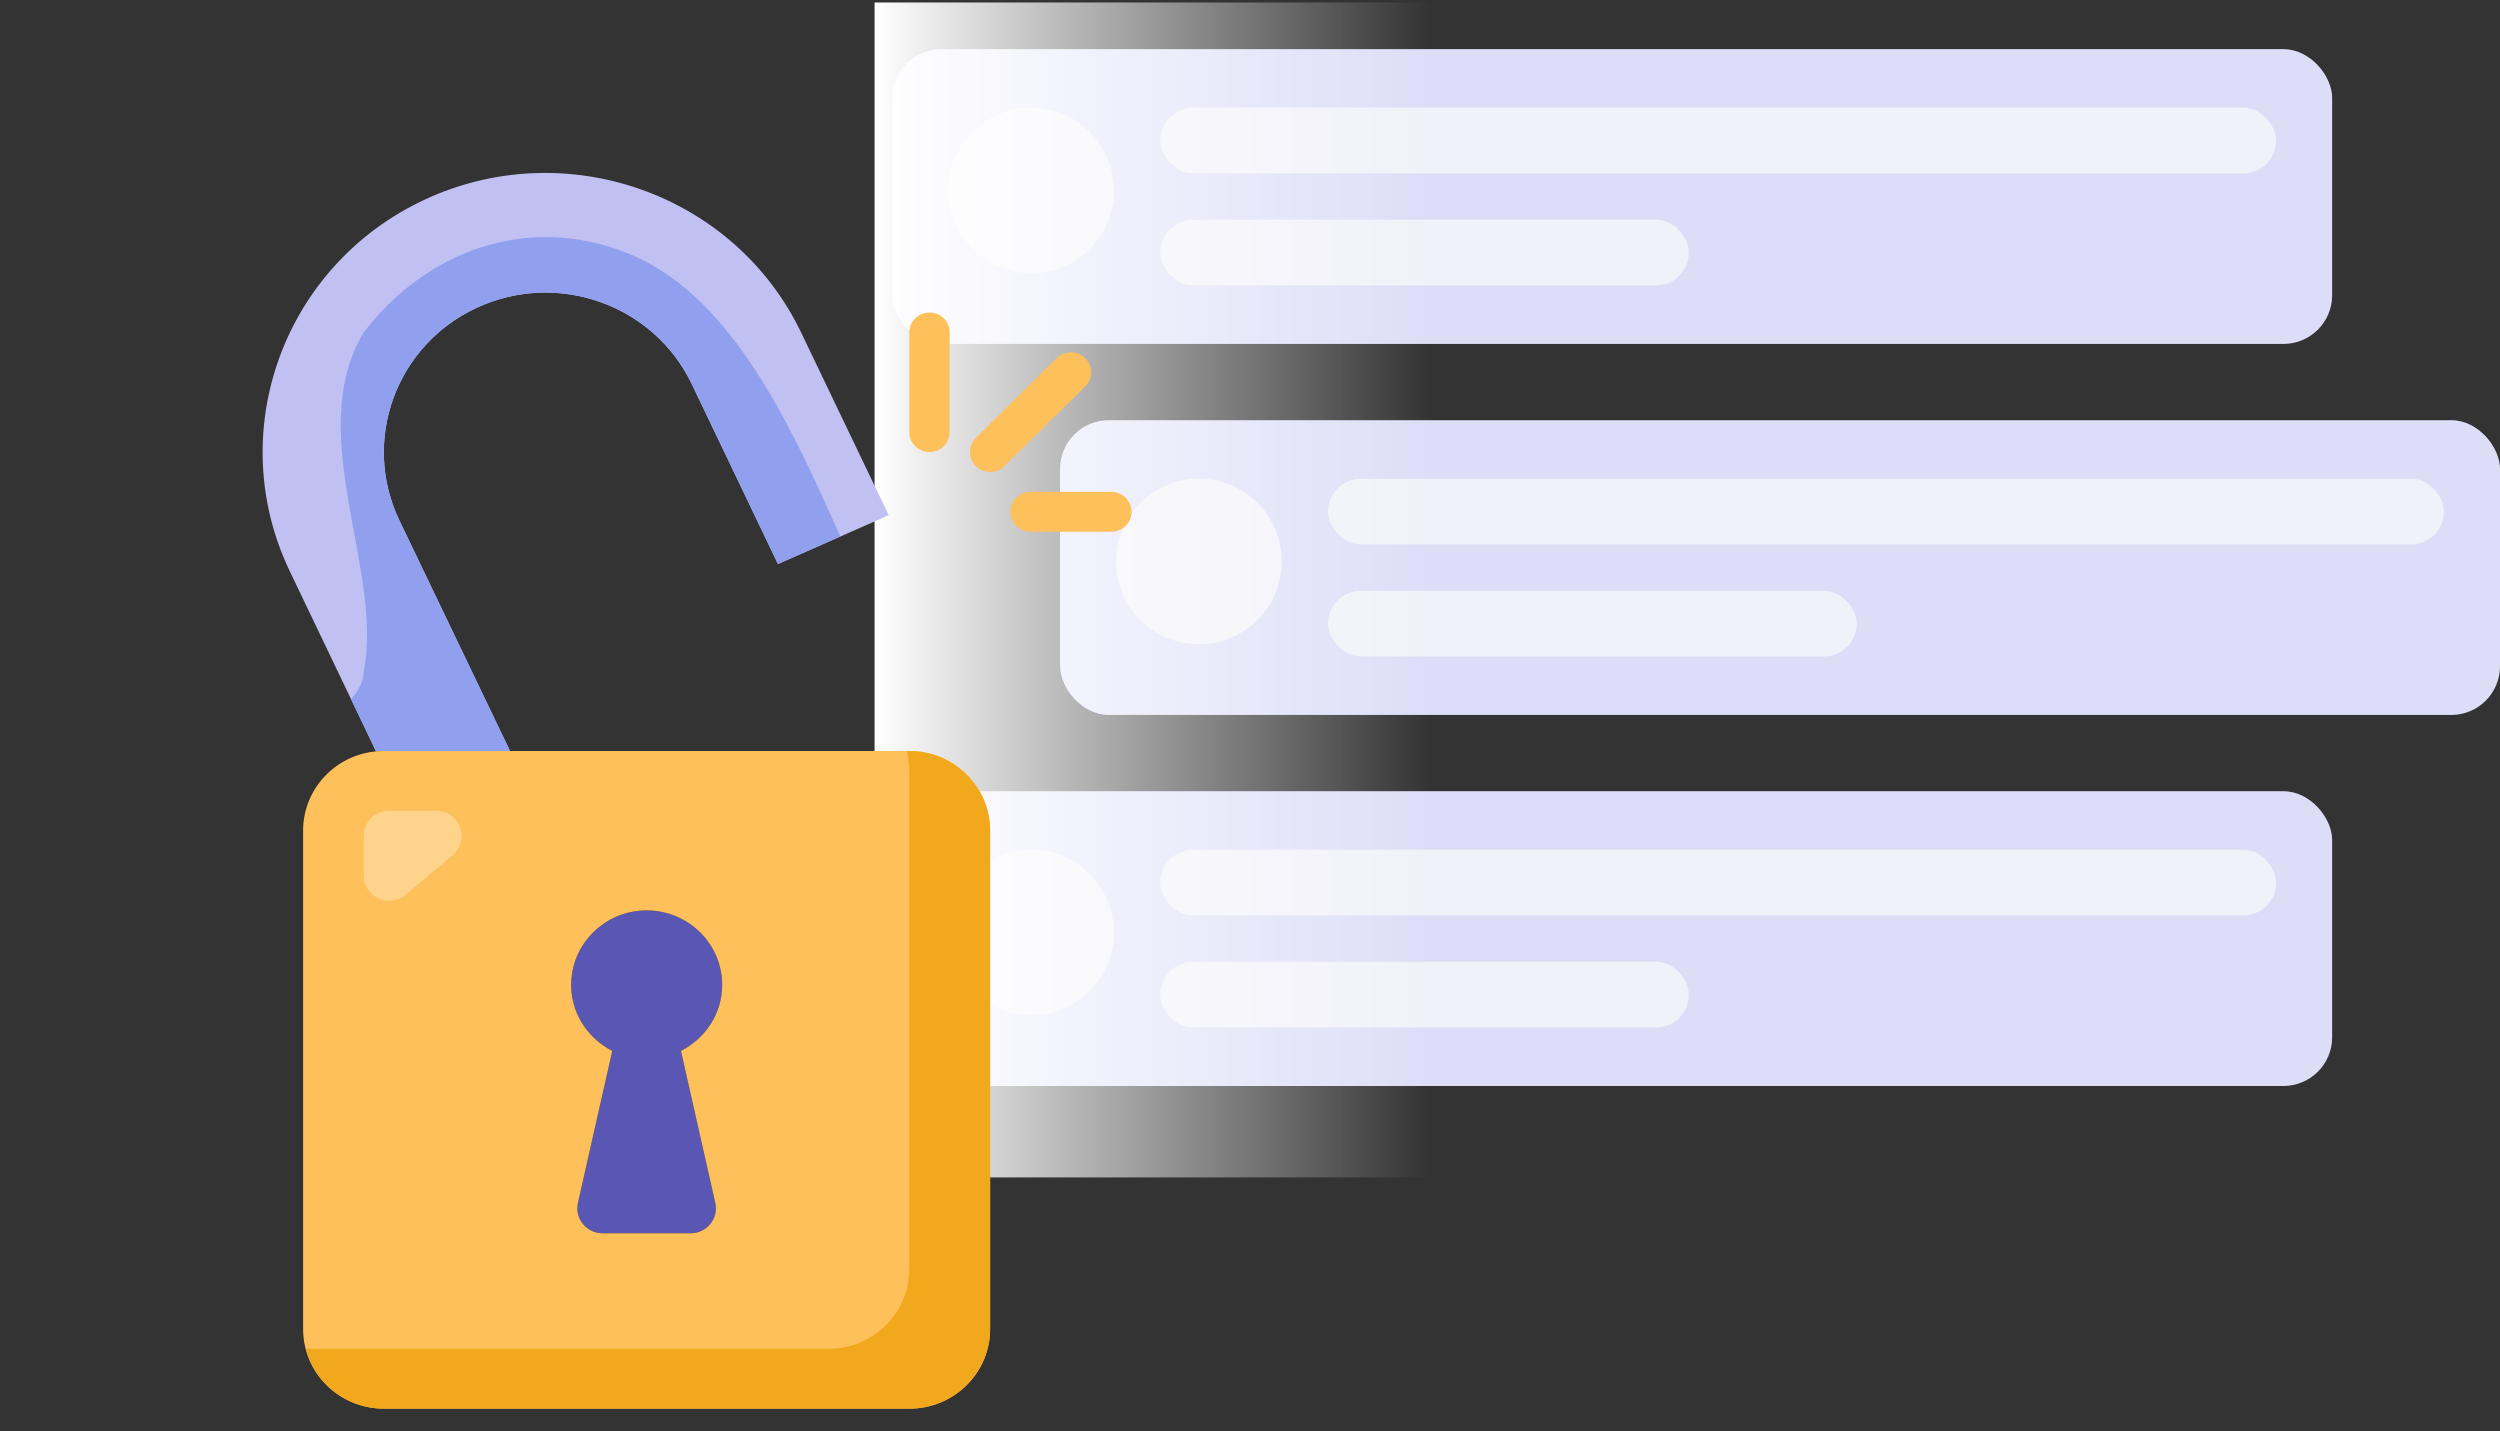 <svg width="283" height="162" viewBox="0 0 283 162" fill="none" xmlns="http://www.w3.org/2000/svg">
<rect x="0" y="0" width="283" height="162" fill="#333333" stroke="none"/>
<rect x="101" y="5.565" width="163" height="33.368" rx="5.515" fill="#DDDDF8"/>
<circle cx="116.719" cy="21.559" r="9.376" fill="#F1F1F9"/>
<rect x="131.335" y="12.183" width="126.323" height="7.446" rx="3.723" fill="#F1F1F9"/>
<rect x="131.335" y="24.869" width="59.842" height="7.446" rx="3.723" fill="#F1F1F9"/>
<rect x="120" y="47.565" width="163" height="33.368" rx="5.515" fill="#DDDDF8"/>
<circle cx="135.719" cy="63.559" r="9.376" fill="#F1F1F9"/>
<rect x="150.335" y="54.183" width="126.323" height="7.446" rx="3.723" fill="#F1F1F9"/>
<rect x="150.335" y="66.869" width="59.842" height="7.446" rx="3.723" fill="#F1F1F9"/>
<rect x="101" y="89.565" width="163" height="33.368" rx="5.515" fill="#DDDDF8"/>
<circle cx="116.719" cy="105.559" r="9.376" fill="#F1F1F9"/>
<rect x="131.335" y="96.183" width="126.323" height="7.446" rx="3.723" fill="#F1F1F9"/>
<rect x="131.335" y="108.869" width="59.842" height="7.446" rx="3.723" fill="#F1F1F9"/>
<rect x="99" y="0.282" width="63" height="133" fill="url(#paint0_linear_110_2620)"/>
<path d="M90.695 37.655L100.599 58.321L88.064 63.848L78.297 43.453C73.974 34.452 63.063 30.594 53.937 34.858C44.81 39.099 40.898 49.883 45.199 58.885L57.734 85.01H43.46C43.163 85.01 42.866 85.033 42.568 85.055L32.801 64.66C25.253 48.913 32.092 30.052 48.058 22.607C64.024 15.162 83.147 21.908 90.695 37.655Z" fill="#C0C0F2"/>
<path d="M70.909 28.608C59.472 24.096 48.035 28.608 41.173 37.633C34.311 48.913 43.46 64.706 41.173 75.986C41.173 77.071 40.635 78.152 39.736 79.142L42.568 85.055C42.866 85.033 43.163 85.01 43.46 85.01H57.734L45.199 58.885C40.898 49.883 44.81 39.099 53.937 34.858C63.063 30.594 73.974 34.452 78.297 43.453L88.064 63.848L95.13 60.733C88.929 46.74 82.346 33.12 70.909 28.608Z" fill="#91A0EE"/>
<path d="M80.974 136.178C81.362 137.938 80.013 139.607 78.183 139.607H68.21C66.38 139.607 65.031 137.938 65.419 136.178L69.308 118.964C66.151 117.34 64.115 113.911 64.779 110.053C65.351 106.623 68.164 103.803 71.641 103.194C77.039 102.247 81.751 106.33 81.751 111.497C81.751 114.745 79.853 117.543 77.085 118.964L80.974 136.178Z" fill="#5A56B3"/>
<path d="M57.734 85.01H102.933C107.988 85.01 112.082 89.049 112.082 94.035V150.437C112.082 155.423 107.988 159.461 102.933 159.461H43.46C38.405 159.461 34.311 155.423 34.311 150.437V94.035C34.311 89.342 37.925 85.484 42.568 85.055C42.866 85.033 43.163 85.01 43.46 85.01H57.734ZM78.183 139.607C80.013 139.607 81.362 137.938 80.974 136.178L77.085 118.964C79.853 117.543 81.751 114.745 81.751 111.497C81.751 106.33 77.039 102.247 71.641 103.194C68.164 103.803 65.351 106.624 64.779 110.053C64.116 113.911 66.151 117.34 69.308 118.964L65.419 136.178C65.031 137.938 66.38 139.607 68.21 139.607H78.183Z" fill="#FDC05A"/>
<path d="M112.082 94.035V150.437C112.082 155.423 107.988 159.461 102.933 159.461H43.46C39.206 159.461 35.615 156.596 34.608 152.693H93.783C98.838 152.693 102.933 148.654 102.933 143.668V87.266C102.933 86.477 102.841 85.732 102.635 85.01H102.933C107.988 85.01 112.082 89.049 112.082 94.035Z" fill="#F2A81D"/>
<path d="M41.173 99.124V94.626C41.173 93.053 42.465 91.779 44.06 91.779H49.38C52.061 91.779 53.294 95.068 51.258 96.787L45.938 101.286C44.067 102.869 41.173 101.556 41.173 99.124Z" fill="#FED38B"/>
<path d="M105.22 51.169C103.957 51.169 102.933 50.161 102.933 48.913V37.633C102.933 36.385 103.957 35.377 105.22 35.377C106.483 35.377 107.507 36.385 107.507 37.633V48.913C107.507 50.161 106.483 51.169 105.22 51.169Z" fill="#FDC05A"/>
<path d="M112.082 53.425C111.496 53.425 110.911 53.204 110.465 52.764C109.57 51.882 109.57 50.456 110.465 49.574L119.614 40.55C120.509 39.667 121.954 39.667 122.849 40.55C123.743 41.432 123.743 42.858 122.849 43.74L113.699 52.764C113.253 53.204 112.668 53.425 112.082 53.425Z" fill="#FDC05A"/>
<path d="M125.806 60.193H116.657C115.394 60.193 114.37 59.185 114.37 57.937C114.37 56.69 115.394 55.681 116.657 55.681H125.806C127.069 55.681 128.094 56.69 128.094 57.937C128.094 59.185 127.069 60.193 125.806 60.193Z" fill="#FDC05A"/>
<defs>
<linearGradient id="paint0_linear_110_2620" x1="99" y1="66.782" x2="162" y2="66.782" gradientUnits="userSpaceOnUse">
<stop stop-color="white"/>
<stop offset="1" stop-color="white" stop-opacity="0"/>
</linearGradient>
</defs>
</svg>

